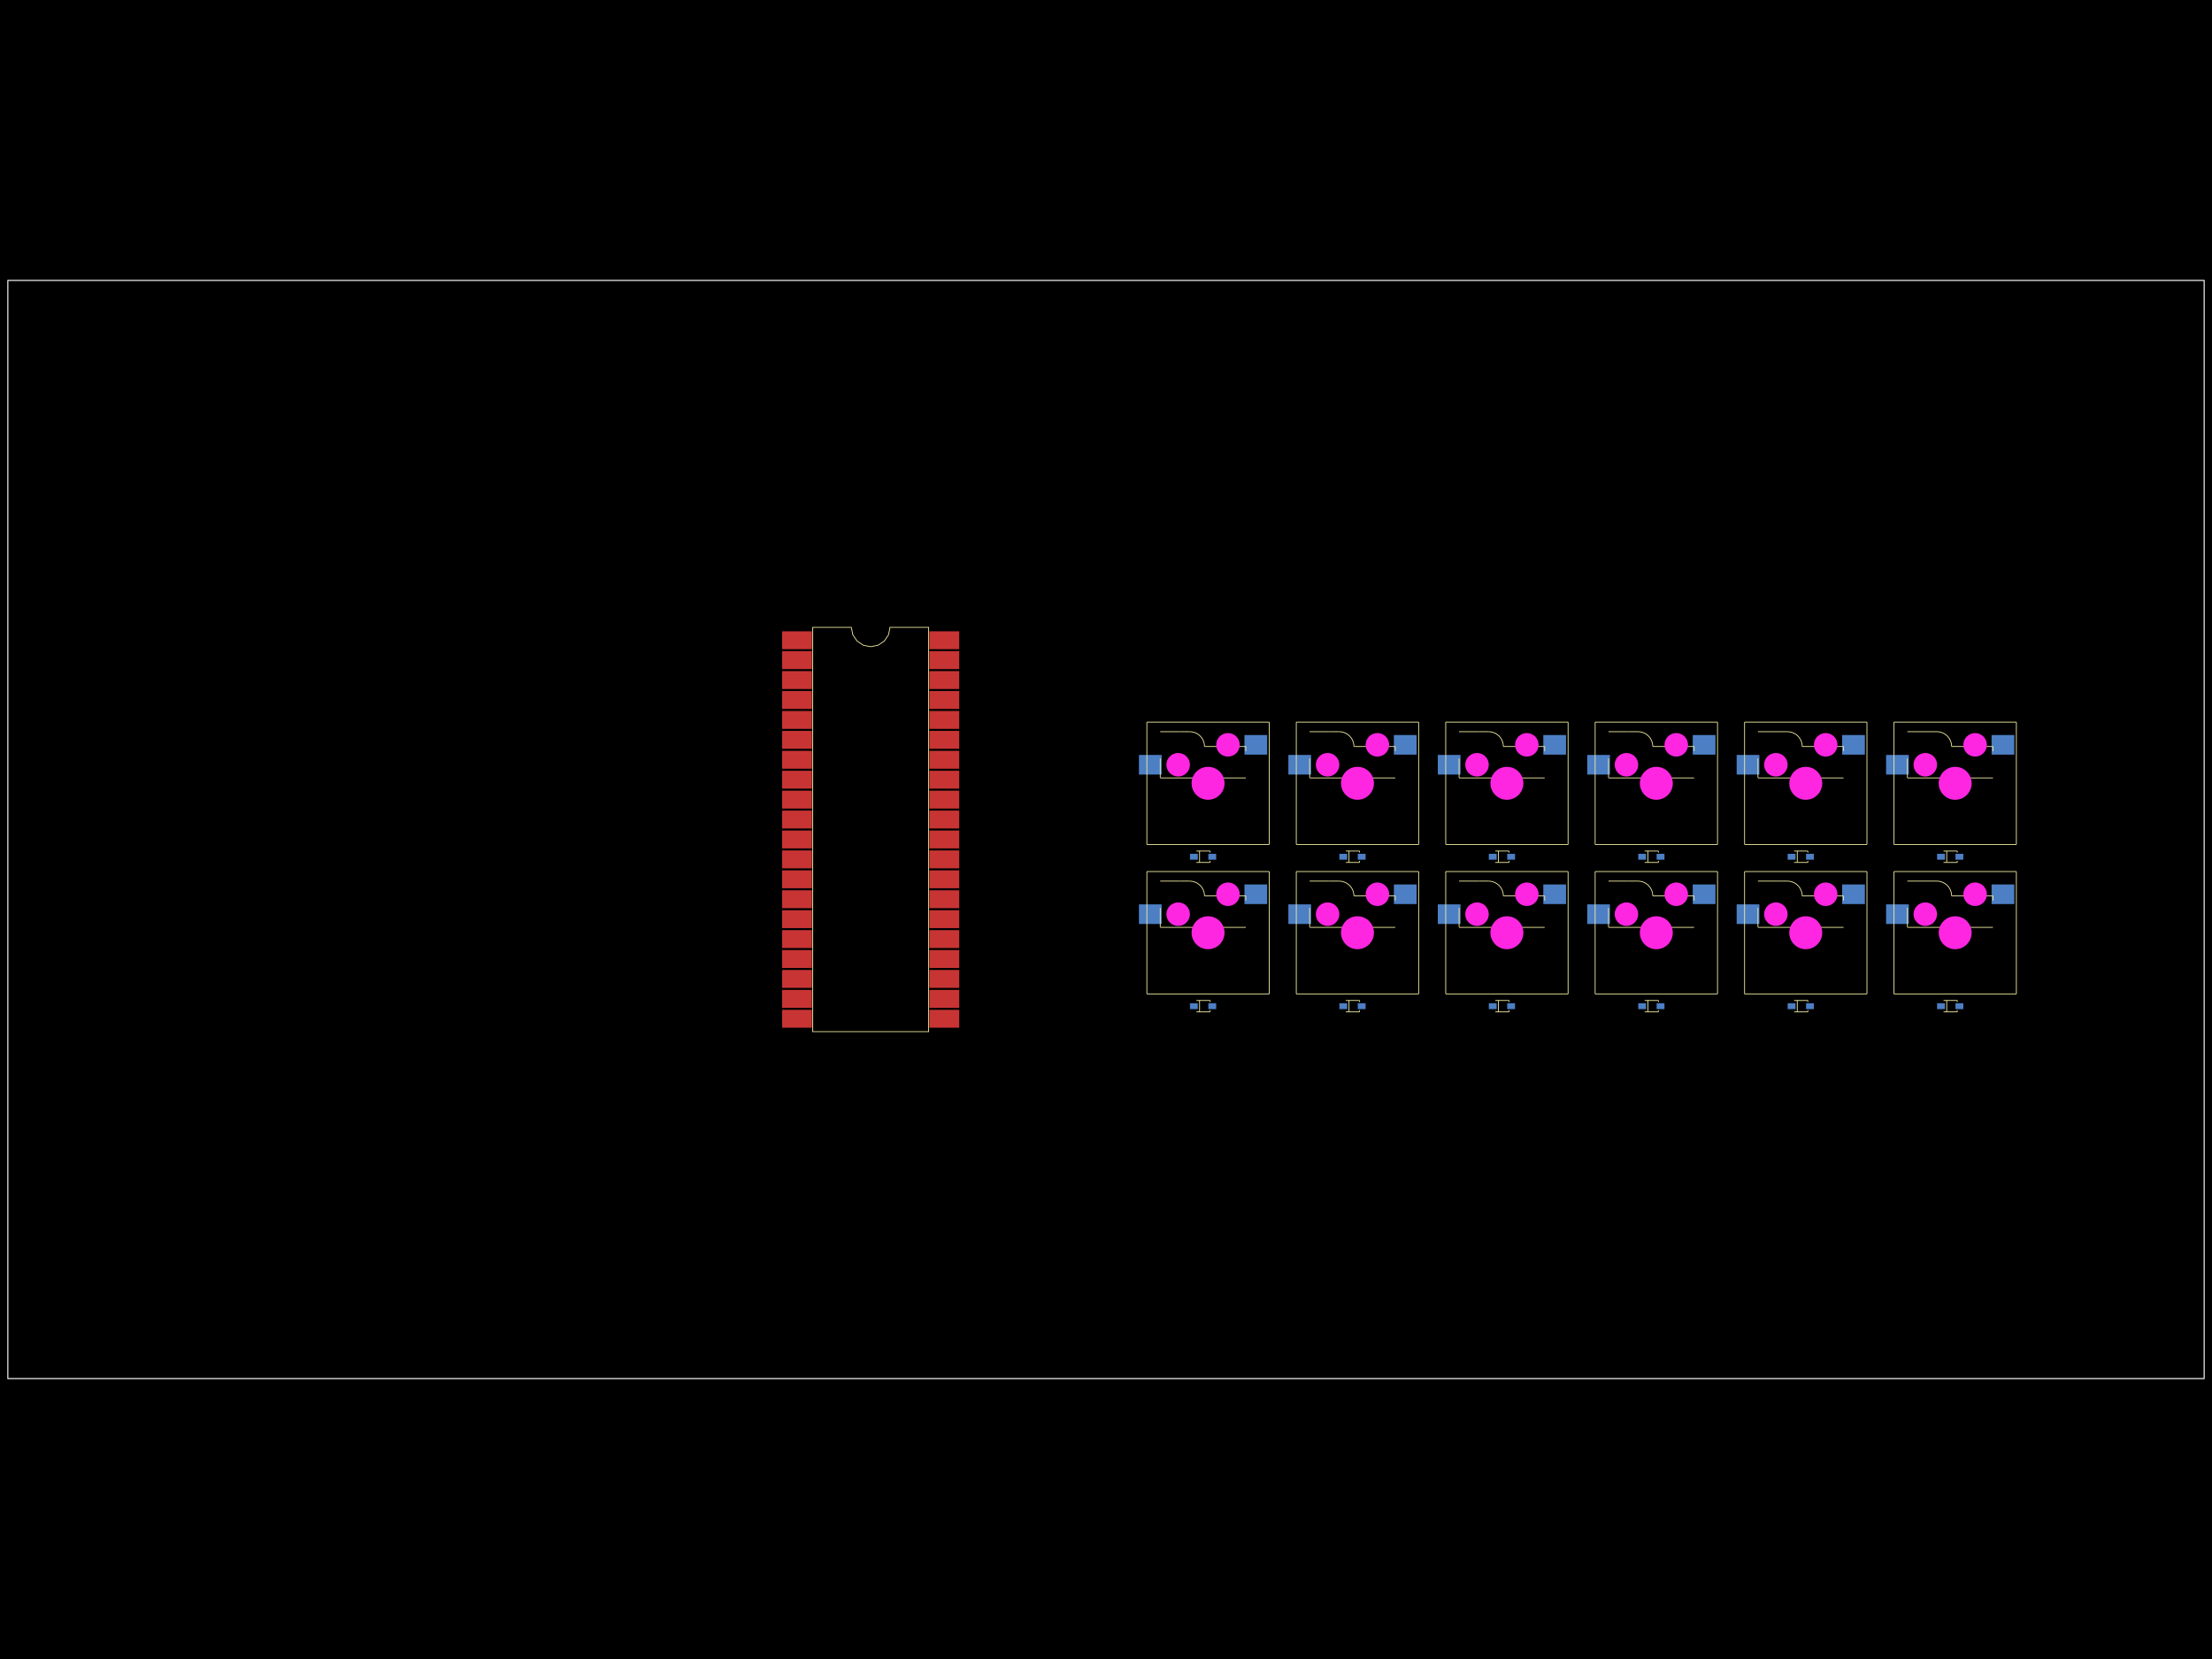<svg xmlns="http://www.w3.org/2000/svg" width="800" height="600"><style>
              .boundary { fill: #000; }
              .pcb-board { fill: none; }
              .pcb-trace { fill: none; }
              .pcb-hole-outer { fill: rgb(200, 52, 52); }
              .pcb-hole-inner { fill: rgb(255, 38, 226); }
              .pcb-pad { }
              .pcb-boundary { fill: none; stroke: #fff; stroke-width: 0.3; }
              .pcb-silkscreen { fill: none; }
              .pcb-silkscreen-top { stroke: #f2eda1; }
              .pcb-silkscreen-bottom { stroke: #f2eda1; }
              .pcb-silkscreen-text { fill: #f2eda1; }
            </style><rect class="boundary" x="0" y="0" width="800" height="600"/><rect class="pcb-boundary" x="2.837" y="101.418" width="794.326" height="397.163"/><path class="pcb-board" d="M 2.837 498.582 L 797.163 498.582 L 797.163 101.418 L 2.837 101.418 Z" stroke="rgba(255, 255, 255, 0.5)" stroke-width="0.284"/><g transform="translate(314.894, 300) rotate(0) scale(1, -1)"><rect class="pcb-component" x="-32.028" y="-71.688" width="64.057" height="143.376"/><rect class="pcb-component-outline" x="-32.028" y="-71.688" width="64.057" height="143.376"/></g><g transform="translate(435.106, 327.021) rotate(0) scale(1, -1)"><rect class="pcb-component" x="-23.191" y="-7.858" width="46.382" height="15.716"/><rect class="pcb-component-outline" x="-23.191" y="-7.858" width="46.382" height="15.716"/></g><g transform="translate(436.908, 337.333) rotate(0) scale(1, -1)"><rect class="pcb-component" x="-5.957" y="-5.957" width="11.915" height="11.915"/><rect class="pcb-component-outline" x="-5.957" y="-5.957" width="11.915" height="11.915"/></g><g transform="translate(400, 300) rotate(0) scale(1, -1)"><rect class="pcb-component" x="0" y="0" width="0" height="0"/><rect class="pcb-component-outline" x="0" y="0" width="0" height="0"/></g><g transform="translate(435.106, 363.901) rotate(0) scale(1, -1)"><rect class="pcb-component" x="-4.745" y="-1.064" width="9.49" height="2.128"/><rect class="pcb-component-outline" x="-4.745" y="-1.064" width="9.49" height="2.128"/></g><g transform="translate(400, 300) rotate(0) scale(1, -1)"><rect class="pcb-component" x="0" y="0" width="0" height="0"/><rect class="pcb-component-outline" x="0" y="0" width="0" height="0"/></g><g transform="translate(489.149, 327.021) rotate(0) scale(1, -1)"><rect class="pcb-component" x="-23.191" y="-7.858" width="46.382" height="15.716"/><rect class="pcb-component-outline" x="-23.191" y="-7.858" width="46.382" height="15.716"/></g><g transform="translate(490.95, 337.333) rotate(0) scale(1, -1)"><rect class="pcb-component" x="-5.957" y="-5.957" width="11.915" height="11.915"/><rect class="pcb-component-outline" x="-5.957" y="-5.957" width="11.915" height="11.915"/></g><g transform="translate(400, 300) rotate(0) scale(1, -1)"><rect class="pcb-component" x="0" y="0" width="0" height="0"/><rect class="pcb-component-outline" x="0" y="0" width="0" height="0"/></g><g transform="translate(489.149, 363.901) rotate(0) scale(1, -1)"><rect class="pcb-component" x="-4.745" y="-1.064" width="9.49" height="2.128"/><rect class="pcb-component-outline" x="-4.745" y="-1.064" width="9.49" height="2.128"/></g><g transform="translate(400, 300) rotate(0) scale(1, -1)"><rect class="pcb-component" x="0" y="0" width="0" height="0"/><rect class="pcb-component-outline" x="0" y="0" width="0" height="0"/></g><g transform="translate(543.191, 327.021) rotate(0) scale(1, -1)"><rect class="pcb-component" x="-23.191" y="-7.858" width="46.382" height="15.716"/><rect class="pcb-component-outline" x="-23.191" y="-7.858" width="46.382" height="15.716"/></g><g transform="translate(544.993, 337.333) rotate(0) scale(1, -1)"><rect class="pcb-component" x="-5.957" y="-5.957" width="11.915" height="11.915"/><rect class="pcb-component-outline" x="-5.957" y="-5.957" width="11.915" height="11.915"/></g><g transform="translate(400, 300) rotate(0) scale(1, -1)"><rect class="pcb-component" x="0" y="0" width="0" height="0"/><rect class="pcb-component-outline" x="0" y="0" width="0" height="0"/></g><g transform="translate(543.191, 363.901) rotate(0) scale(1, -1)"><rect class="pcb-component" x="-4.745" y="-1.064" width="9.49" height="2.128"/><rect class="pcb-component-outline" x="-4.745" y="-1.064" width="9.49" height="2.128"/></g><g transform="translate(400, 300) rotate(0) scale(1, -1)"><rect class="pcb-component" x="0" y="0" width="0" height="0"/><rect class="pcb-component-outline" x="0" y="0" width="0" height="0"/></g><g transform="translate(597.234, 327.021) rotate(0) scale(1, -1)"><rect class="pcb-component" x="-23.191" y="-7.858" width="46.382" height="15.716"/><rect class="pcb-component-outline" x="-23.191" y="-7.858" width="46.382" height="15.716"/></g><g transform="translate(599.035, 337.333) rotate(0) scale(1, -1)"><rect class="pcb-component" x="-5.957" y="-5.957" width="11.915" height="11.915"/><rect class="pcb-component-outline" x="-5.957" y="-5.957" width="11.915" height="11.915"/></g><g transform="translate(400, 300) rotate(0) scale(1, -1)"><rect class="pcb-component" x="0" y="0" width="0" height="0"/><rect class="pcb-component-outline" x="0" y="0" width="0" height="0"/></g><g transform="translate(597.234, 363.901) rotate(0) scale(1, -1)"><rect class="pcb-component" x="-4.745" y="-1.064" width="9.49" height="2.128"/><rect class="pcb-component-outline" x="-4.745" y="-1.064" width="9.49" height="2.128"/></g><g transform="translate(400, 300) rotate(0) scale(1, -1)"><rect class="pcb-component" x="0" y="0" width="0" height="0"/><rect class="pcb-component-outline" x="0" y="0" width="0" height="0"/></g><g transform="translate(651.277, 327.021) rotate(0) scale(1, -1)"><rect class="pcb-component" x="-23.191" y="-7.858" width="46.382" height="15.716"/><rect class="pcb-component-outline" x="-23.191" y="-7.858" width="46.382" height="15.716"/></g><g transform="translate(653.078, 337.333) rotate(0) scale(1, -1)"><rect class="pcb-component" x="-5.957" y="-5.957" width="11.915" height="11.915"/><rect class="pcb-component-outline" x="-5.957" y="-5.957" width="11.915" height="11.915"/></g><g transform="translate(400, 300) rotate(0) scale(1, -1)"><rect class="pcb-component" x="0" y="0" width="0" height="0"/><rect class="pcb-component-outline" x="0" y="0" width="0" height="0"/></g><g transform="translate(651.277, 363.901) rotate(0) scale(1, -1)"><rect class="pcb-component" x="-4.745" y="-1.064" width="9.49" height="2.128"/><rect class="pcb-component-outline" x="-4.745" y="-1.064" width="9.49" height="2.128"/></g><g transform="translate(400, 300) rotate(0) scale(1, -1)"><rect class="pcb-component" x="0" y="0" width="0" height="0"/><rect class="pcb-component-outline" x="0" y="0" width="0" height="0"/></g><g transform="translate(705.319, 327.021) rotate(0) scale(1, -1)"><rect class="pcb-component" x="-23.191" y="-7.858" width="46.382" height="15.716"/><rect class="pcb-component-outline" x="-23.191" y="-7.858" width="46.382" height="15.716"/></g><g transform="translate(707.121, 337.333) rotate(0) scale(1, -1)"><rect class="pcb-component" x="-5.957" y="-5.957" width="11.915" height="11.915"/><rect class="pcb-component-outline" x="-5.957" y="-5.957" width="11.915" height="11.915"/></g><g transform="translate(400, 300) rotate(0) scale(1, -1)"><rect class="pcb-component" x="0" y="0" width="0" height="0"/><rect class="pcb-component-outline" x="0" y="0" width="0" height="0"/></g><g transform="translate(705.319, 363.901) rotate(0) scale(1, -1)"><rect class="pcb-component" x="-4.745" y="-1.064" width="9.49" height="2.128"/><rect class="pcb-component-outline" x="-4.745" y="-1.064" width="9.49" height="2.128"/></g><g transform="translate(400, 300) rotate(0) scale(1, -1)"><rect class="pcb-component" x="0" y="0" width="0" height="0"/><rect class="pcb-component-outline" x="0" y="0" width="0" height="0"/></g><g transform="translate(435.106, 272.979) rotate(0) scale(1, -1)"><rect class="pcb-component" x="-23.191" y="-7.858" width="46.382" height="15.716"/><rect class="pcb-component-outline" x="-23.191" y="-7.858" width="46.382" height="15.716"/></g><g transform="translate(436.908, 283.291) rotate(0) scale(1, -1)"><rect class="pcb-component" x="-5.957" y="-5.957" width="11.915" height="11.915"/><rect class="pcb-component-outline" x="-5.957" y="-5.957" width="11.915" height="11.915"/></g><g transform="translate(400, 300) rotate(0) scale(1, -1)"><rect class="pcb-component" x="0" y="0" width="0" height="0"/><rect class="pcb-component-outline" x="0" y="0" width="0" height="0"/></g><g transform="translate(435.106, 309.858) rotate(0) scale(1, -1)"><rect class="pcb-component" x="-4.745" y="-1.064" width="9.49" height="2.128"/><rect class="pcb-component-outline" x="-4.745" y="-1.064" width="9.49" height="2.128"/></g><g transform="translate(400, 300) rotate(0) scale(1, -1)"><rect class="pcb-component" x="0" y="0" width="0" height="0"/><rect class="pcb-component-outline" x="0" y="0" width="0" height="0"/></g><g transform="translate(489.149, 272.979) rotate(0) scale(1, -1)"><rect class="pcb-component" x="-23.191" y="-7.858" width="46.382" height="15.716"/><rect class="pcb-component-outline" x="-23.191" y="-7.858" width="46.382" height="15.716"/></g><g transform="translate(490.95, 283.291) rotate(0) scale(1, -1)"><rect class="pcb-component" x="-5.957" y="-5.957" width="11.915" height="11.915"/><rect class="pcb-component-outline" x="-5.957" y="-5.957" width="11.915" height="11.915"/></g><g transform="translate(400, 300) rotate(0) scale(1, -1)"><rect class="pcb-component" x="0" y="0" width="0" height="0"/><rect class="pcb-component-outline" x="0" y="0" width="0" height="0"/></g><g transform="translate(489.149, 309.858) rotate(0) scale(1, -1)"><rect class="pcb-component" x="-4.745" y="-1.064" width="9.49" height="2.128"/><rect class="pcb-component-outline" x="-4.745" y="-1.064" width="9.49" height="2.128"/></g><g transform="translate(400, 300) rotate(0) scale(1, -1)"><rect class="pcb-component" x="0" y="0" width="0" height="0"/><rect class="pcb-component-outline" x="0" y="0" width="0" height="0"/></g><g transform="translate(543.191, 272.979) rotate(0) scale(1, -1)"><rect class="pcb-component" x="-23.191" y="-7.858" width="46.382" height="15.716"/><rect class="pcb-component-outline" x="-23.191" y="-7.858" width="46.382" height="15.716"/></g><g transform="translate(544.993, 283.291) rotate(0) scale(1, -1)"><rect class="pcb-component" x="-5.957" y="-5.957" width="11.915" height="11.915"/><rect class="pcb-component-outline" x="-5.957" y="-5.957" width="11.915" height="11.915"/></g><g transform="translate(400, 300) rotate(0) scale(1, -1)"><rect class="pcb-component" x="0" y="0" width="0" height="0"/><rect class="pcb-component-outline" x="0" y="0" width="0" height="0"/></g><g transform="translate(543.191, 309.858) rotate(0) scale(1, -1)"><rect class="pcb-component" x="-4.745" y="-1.064" width="9.49" height="2.128"/><rect class="pcb-component-outline" x="-4.745" y="-1.064" width="9.49" height="2.128"/></g><g transform="translate(400, 300) rotate(0) scale(1, -1)"><rect class="pcb-component" x="0" y="0" width="0" height="0"/><rect class="pcb-component-outline" x="0" y="0" width="0" height="0"/></g><g transform="translate(597.234, 272.979) rotate(0) scale(1, -1)"><rect class="pcb-component" x="-23.191" y="-7.858" width="46.382" height="15.716"/><rect class="pcb-component-outline" x="-23.191" y="-7.858" width="46.382" height="15.716"/></g><g transform="translate(599.035, 283.291) rotate(0) scale(1, -1)"><rect class="pcb-component" x="-5.957" y="-5.957" width="11.915" height="11.915"/><rect class="pcb-component-outline" x="-5.957" y="-5.957" width="11.915" height="11.915"/></g><g transform="translate(400, 300) rotate(0) scale(1, -1)"><rect class="pcb-component" x="0" y="0" width="0" height="0"/><rect class="pcb-component-outline" x="0" y="0" width="0" height="0"/></g><g transform="translate(597.234, 309.858) rotate(0) scale(1, -1)"><rect class="pcb-component" x="-4.745" y="-1.064" width="9.49" height="2.128"/><rect class="pcb-component-outline" x="-4.745" y="-1.064" width="9.49" height="2.128"/></g><g transform="translate(400, 300) rotate(0) scale(1, -1)"><rect class="pcb-component" x="0" y="0" width="0" height="0"/><rect class="pcb-component-outline" x="0" y="0" width="0" height="0"/></g><g transform="translate(651.277, 272.979) rotate(0) scale(1, -1)"><rect class="pcb-component" x="-23.191" y="-7.858" width="46.382" height="15.716"/><rect class="pcb-component-outline" x="-23.191" y="-7.858" width="46.382" height="15.716"/></g><g transform="translate(653.078, 283.291) rotate(0) scale(1, -1)"><rect class="pcb-component" x="-5.957" y="-5.957" width="11.915" height="11.915"/><rect class="pcb-component-outline" x="-5.957" y="-5.957" width="11.915" height="11.915"/></g><g transform="translate(400, 300) rotate(0) scale(1, -1)"><rect class="pcb-component" x="0" y="0" width="0" height="0"/><rect class="pcb-component-outline" x="0" y="0" width="0" height="0"/></g><g transform="translate(651.277, 309.858) rotate(0) scale(1, -1)"><rect class="pcb-component" x="-4.745" y="-1.064" width="9.49" height="2.128"/><rect class="pcb-component-outline" x="-4.745" y="-1.064" width="9.49" height="2.128"/></g><g transform="translate(400, 300) rotate(0) scale(1, -1)"><rect class="pcb-component" x="0" y="0" width="0" height="0"/><rect class="pcb-component-outline" x="0" y="0" width="0" height="0"/></g><g transform="translate(705.319, 272.979) rotate(0) scale(1, -1)"><rect class="pcb-component" x="-23.191" y="-7.858" width="46.382" height="15.716"/><rect class="pcb-component-outline" x="-23.191" y="-7.858" width="46.382" height="15.716"/></g><g transform="translate(707.121, 283.291) rotate(0) scale(1, -1)"><rect class="pcb-component" x="-5.957" y="-5.957" width="11.915" height="11.915"/><rect class="pcb-component-outline" x="-5.957" y="-5.957" width="11.915" height="11.915"/></g><g transform="translate(400, 300) rotate(0) scale(1, -1)"><rect class="pcb-component" x="0" y="0" width="0" height="0"/><rect class="pcb-component-outline" x="0" y="0" width="0" height="0"/></g><g transform="translate(705.319, 309.858) rotate(0) scale(1, -1)"><rect class="pcb-component" x="-4.745" y="-1.064" width="9.49" height="2.128"/><rect class="pcb-component-outline" x="-4.745" y="-1.064" width="9.49" height="2.128"/></g><g transform="translate(400, 300) rotate(0) scale(1, -1)"><rect class="pcb-component" x="0" y="0" width="0" height="0"/><rect class="pcb-component-outline" x="0" y="0" width="0" height="0"/></g><rect class="pcb-pad" fill="rgb(200, 52, 52)" x="282.865" y="228.312" width="10.78" height="6.468"/><rect class="pcb-pad" fill="rgb(200, 52, 52)" x="282.865" y="235.518" width="10.78" height="6.468"/><rect class="pcb-pad" fill="rgb(200, 52, 52)" x="282.865" y="242.723" width="10.78" height="6.468"/><rect class="pcb-pad" fill="rgb(200, 52, 52)" x="282.865" y="249.929" width="10.78" height="6.468"/><rect class="pcb-pad" fill="rgb(200, 52, 52)" x="282.865" y="257.135" width="10.78" height="6.468"/><rect class="pcb-pad" fill="rgb(200, 52, 52)" x="282.865" y="264.34" width="10.78" height="6.468"/><rect class="pcb-pad" fill="rgb(200, 52, 52)" x="282.865" y="271.546" width="10.78" height="6.468"/><rect class="pcb-pad" fill="rgb(200, 52, 52)" x="282.865" y="278.752" width="10.78" height="6.468"/><rect class="pcb-pad" fill="rgb(200, 52, 52)" x="282.865" y="285.957" width="10.78" height="6.468"/><rect class="pcb-pad" fill="rgb(200, 52, 52)" x="282.865" y="293.163" width="10.78" height="6.468"/><rect class="pcb-pad" fill="rgb(200, 52, 52)" x="282.865" y="300.369" width="10.78" height="6.468"/><rect class="pcb-pad" fill="rgb(200, 52, 52)" x="282.865" y="307.574" width="10.78" height="6.468"/><rect class="pcb-pad" fill="rgb(200, 52, 52)" x="282.865" y="314.78" width="10.78" height="6.468"/><rect class="pcb-pad" fill="rgb(200, 52, 52)" x="282.865" y="321.986" width="10.78" height="6.468"/><rect class="pcb-pad" fill="rgb(200, 52, 52)" x="282.865" y="329.191" width="10.78" height="6.468"/><rect class="pcb-pad" fill="rgb(200, 52, 52)" x="282.865" y="336.397" width="10.78" height="6.468"/><rect class="pcb-pad" fill="rgb(200, 52, 52)" x="282.865" y="343.603" width="10.78" height="6.468"/><rect class="pcb-pad" fill="rgb(200, 52, 52)" x="282.865" y="350.809" width="10.78" height="6.468"/><rect class="pcb-pad" fill="rgb(200, 52, 52)" x="282.865" y="358.014" width="10.78" height="6.468"/><rect class="pcb-pad" fill="rgb(200, 52, 52)" x="282.865" y="365.22" width="10.78" height="6.468"/><rect class="pcb-pad" fill="rgb(200, 52, 52)" x="336.142" y="365.22" width="10.78" height="6.468"/><rect class="pcb-pad" fill="rgb(200, 52, 52)" x="336.142" y="358.014" width="10.78" height="6.468"/><rect class="pcb-pad" fill="rgb(200, 52, 52)" x="336.142" y="350.809" width="10.78" height="6.468"/><rect class="pcb-pad" fill="rgb(200, 52, 52)" x="336.142" y="343.603" width="10.78" height="6.468"/><rect class="pcb-pad" fill="rgb(200, 52, 52)" x="336.142" y="336.397" width="10.78" height="6.468"/><rect class="pcb-pad" fill="rgb(200, 52, 52)" x="336.142" y="329.191" width="10.78" height="6.468"/><rect class="pcb-pad" fill="rgb(200, 52, 52)" x="336.142" y="321.986" width="10.78" height="6.468"/><rect class="pcb-pad" fill="rgb(200, 52, 52)" x="336.142" y="314.78" width="10.78" height="6.468"/><rect class="pcb-pad" fill="rgb(200, 52, 52)" x="336.142" y="307.574" width="10.78" height="6.468"/><rect class="pcb-pad" fill="rgb(200, 52, 52)" x="336.142" y="300.369" width="10.78" height="6.468"/><rect class="pcb-pad" fill="rgb(200, 52, 52)" x="336.142" y="293.163" width="10.78" height="6.468"/><rect class="pcb-pad" fill="rgb(200, 52, 52)" x="336.142" y="285.957" width="10.78" height="6.468"/><rect class="pcb-pad" fill="rgb(200, 52, 52)" x="336.142" y="278.752" width="10.78" height="6.468"/><rect class="pcb-pad" fill="rgb(200, 52, 52)" x="336.142" y="271.546" width="10.78" height="6.468"/><rect class="pcb-pad" fill="rgb(200, 52, 52)" x="336.142" y="264.34" width="10.78" height="6.468"/><rect class="pcb-pad" fill="rgb(200, 52, 52)" x="336.142" y="257.135" width="10.78" height="6.468"/><rect class="pcb-pad" fill="rgb(200, 52, 52)" x="336.142" y="249.929" width="10.78" height="6.468"/><rect class="pcb-pad" fill="rgb(200, 52, 52)" x="336.142" y="242.723" width="10.78" height="6.468"/><rect class="pcb-pad" fill="rgb(200, 52, 52)" x="336.142" y="235.518" width="10.78" height="6.468"/><rect class="pcb-pad" fill="rgb(200, 52, 52)" x="336.142" y="228.312" width="10.78" height="6.468"/><rect class="pcb-pad" fill="rgb(77, 127, 196)" x="411.915" y="327.078" width="8.227" height="7.092"/><rect class="pcb-pad" fill="rgb(77, 127, 196)" x="450.071" y="319.872" width="8.227" height="7.092"/><rect class="pcb-pad" fill="rgb(77, 127, 196)" x="437.014" y="362.837" width="2.837" height="2.128"/><rect class="pcb-pad" fill="rgb(77, 127, 196)" x="430.361" y="362.837" width="2.837" height="2.128"/><rect class="pcb-pad" fill="rgb(77, 127, 196)" x="465.958" y="327.078" width="8.227" height="7.092"/><rect class="pcb-pad" fill="rgb(77, 127, 196)" x="504.113" y="319.872" width="8.227" height="7.092"/><rect class="pcb-pad" fill="rgb(77, 127, 196)" x="491.057" y="362.837" width="2.837" height="2.128"/><rect class="pcb-pad" fill="rgb(77, 127, 196)" x="484.404" y="362.837" width="2.837" height="2.128"/><rect class="pcb-pad" fill="rgb(77, 127, 196)" x="520" y="327.078" width="8.227" height="7.092"/><rect class="pcb-pad" fill="rgb(77, 127, 196)" x="558.156" y="319.872" width="8.227" height="7.092"/><rect class="pcb-pad" fill="rgb(77, 127, 196)" x="545.1" y="362.837" width="2.837" height="2.128"/><rect class="pcb-pad" fill="rgb(77, 127, 196)" x="538.447" y="362.837" width="2.837" height="2.128"/><rect class="pcb-pad" fill="rgb(77, 127, 196)" x="574.043" y="327.078" width="8.227" height="7.092"/><rect class="pcb-pad" fill="rgb(77, 127, 196)" x="612.198" y="319.872" width="8.227" height="7.092"/><rect class="pcb-pad" fill="rgb(77, 127, 196)" x="599.142" y="362.837" width="2.837" height="2.128"/><rect class="pcb-pad" fill="rgb(77, 127, 196)" x="592.489" y="362.837" width="2.837" height="2.128"/><rect class="pcb-pad" fill="rgb(77, 127, 196)" x="628.085" y="327.078" width="8.227" height="7.092"/><rect class="pcb-pad" fill="rgb(77, 127, 196)" x="666.241" y="319.872" width="8.227" height="7.092"/><rect class="pcb-pad" fill="rgb(77, 127, 196)" x="653.185" y="362.837" width="2.837" height="2.128"/><rect class="pcb-pad" fill="rgb(77, 127, 196)" x="646.532" y="362.837" width="2.837" height="2.128"/><rect class="pcb-pad" fill="rgb(77, 127, 196)" x="682.128" y="327.078" width="8.227" height="7.092"/><rect class="pcb-pad" fill="rgb(77, 127, 196)" x="720.283" y="319.872" width="8.227" height="7.092"/><rect class="pcb-pad" fill="rgb(77, 127, 196)" x="707.227" y="362.837" width="2.837" height="2.128"/><rect class="pcb-pad" fill="rgb(77, 127, 196)" x="700.574" y="362.837" width="2.837" height="2.128"/><rect class="pcb-pad" fill="rgb(77, 127, 196)" x="411.915" y="273.035" width="8.227" height="7.092"/><rect class="pcb-pad" fill="rgb(77, 127, 196)" x="450.071" y="265.83" width="8.227" height="7.092"/><rect class="pcb-pad" fill="rgb(77, 127, 196)" x="437.014" y="308.794" width="2.837" height="2.128"/><rect class="pcb-pad" fill="rgb(77, 127, 196)" x="430.361" y="308.794" width="2.837" height="2.128"/><rect class="pcb-pad" fill="rgb(77, 127, 196)" x="465.958" y="273.035" width="8.227" height="7.092"/><rect class="pcb-pad" fill="rgb(77, 127, 196)" x="504.113" y="265.83" width="8.227" height="7.092"/><rect class="pcb-pad" fill="rgb(77, 127, 196)" x="491.057" y="308.794" width="2.837" height="2.128"/><rect class="pcb-pad" fill="rgb(77, 127, 196)" x="484.404" y="308.794" width="2.837" height="2.128"/><rect class="pcb-pad" fill="rgb(77, 127, 196)" x="520" y="273.035" width="8.227" height="7.092"/><rect class="pcb-pad" fill="rgb(77, 127, 196)" x="558.156" y="265.83" width="8.227" height="7.092"/><rect class="pcb-pad" fill="rgb(77, 127, 196)" x="545.1" y="308.794" width="2.837" height="2.128"/><rect class="pcb-pad" fill="rgb(77, 127, 196)" x="538.447" y="308.794" width="2.837" height="2.128"/><rect class="pcb-pad" fill="rgb(77, 127, 196)" x="574.043" y="273.035" width="8.227" height="7.092"/><rect class="pcb-pad" fill="rgb(77, 127, 196)" x="612.198" y="265.83" width="8.227" height="7.092"/><rect class="pcb-pad" fill="rgb(77, 127, 196)" x="599.142" y="308.794" width="2.837" height="2.128"/><rect class="pcb-pad" fill="rgb(77, 127, 196)" x="592.489" y="308.794" width="2.837" height="2.128"/><rect class="pcb-pad" fill="rgb(77, 127, 196)" x="628.085" y="273.035" width="8.227" height="7.092"/><rect class="pcb-pad" fill="rgb(77, 127, 196)" x="666.241" y="265.83" width="8.227" height="7.092"/><rect class="pcb-pad" fill="rgb(77, 127, 196)" x="653.185" y="308.794" width="2.837" height="2.128"/><rect class="pcb-pad" fill="rgb(77, 127, 196)" x="646.532" y="308.794" width="2.837" height="2.128"/><rect class="pcb-pad" fill="rgb(77, 127, 196)" x="682.128" y="273.035" width="8.227" height="7.092"/><rect class="pcb-pad" fill="rgb(77, 127, 196)" x="720.283" y="265.83" width="8.227" height="7.092"/><rect class="pcb-pad" fill="rgb(77, 127, 196)" x="707.227" y="308.794" width="2.837" height="2.128"/><rect class="pcb-pad" fill="rgb(77, 127, 196)" x="700.574" y="308.794" width="2.837" height="2.128"/><path class="pcb-silkscreen pcb-silkscreen-top" d="M 293.929 373.106 L 293.929 226.894 L 307.905 226.894 L 308.437 229.568 L 309.952 231.835 L 312.219 233.35 L 314.894 233.882 L 317.568 233.35 L 319.835 231.835 L 321.35 229.568 L 321.882 226.894 L 335.858 226.894 L 335.858 373.106 L 293.929 373.106 Z" stroke-width="0.284" data-pcb-component-id="pcb_component_0" data-pcb-silkscreen-path-id="pcb_silkscreen_path_0"/><path class="pcb-silkscreen pcb-silkscreen-top" d="M 419.614 328.329 L 419.614 335.308 L 419.614 335.308" stroke-width="0.284" data-pcb-component-id="null" data-pcb-silkscreen-path-id="pcb_silkscreen_path_1"/><path class="pcb-silkscreen pcb-silkscreen-top" d="M 450.567 335.39 L 419.614 335.39" stroke-width="0.284" data-pcb-component-id="null" data-pcb-silkscreen-path-id="pcb_silkscreen_path_2"/><path class="pcb-silkscreen pcb-silkscreen-top" d="M 435.625 324.028 L 450.567 324.028" stroke-width="0.284" data-pcb-component-id="null" data-pcb-silkscreen-path-id="pcb_silkscreen_path_3"/><path class="pcb-silkscreen pcb-silkscreen-top" d="M 450.567 324.028 L 450.567 325.713" stroke-width="0.284" data-pcb-component-id="null" data-pcb-silkscreen-path-id="pcb_silkscreen_path_4"/><path class="pcb-silkscreen pcb-silkscreen-top" d="M 426.754 318.667 L 419.614 318.667" stroke-width="0.284" data-pcb-component-id="null" data-pcb-silkscreen-path-id="pcb_silkscreen_path_5"/><path class="pcb-silkscreen pcb-silkscreen-top" d="M 430.264 318.667 L 426.754 318.667" stroke-width="0.284" data-pcb-component-id="null" data-pcb-silkscreen-path-id="pcb_silkscreen_path_6"/><path class="pcb-silkscreen pcb-silkscreen-top" d="M 430.264 318.667 L 430.964 318.713 L 431.652 318.849 L 432.316 319.075 L 432.945 319.385 L 433.528 319.775 L 434.055 320.237 L 434.518 320.764 L 434.907 321.348 L 435.217 321.977 L 435.443 322.641 L 435.58 323.329 L 435.625 324.028" stroke-width="0.284" data-pcb-component-id="null" data-pcb-silkscreen-path-id="pcb_silkscreen_path_7"/><path class="pcb-silkscreen pcb-silkscreen-top" d="M 414.78 315.206 L 459.035 315.206" stroke-width="0.284" data-pcb-component-id="null" data-pcb-silkscreen-path-id="pcb_silkscreen_path_8"/><path class="pcb-silkscreen pcb-silkscreen-top" d="M 414.78 359.461 L 459.035 359.461" stroke-width="0.284" data-pcb-component-id="null" data-pcb-silkscreen-path-id="pcb_silkscreen_path_9"/><path class="pcb-silkscreen pcb-silkscreen-top" d="M 414.78 315.206 L 414.78 359.461" stroke-width="0.284" data-pcb-component-id="null" data-pcb-silkscreen-path-id="pcb_silkscreen_path_10"/><path class="pcb-silkscreen pcb-silkscreen-top" d="M 459.035 315.206 L 459.035 359.461" stroke-width="0.284" data-pcb-component-id="null" data-pcb-silkscreen-path-id="pcb_silkscreen_path_11"/><path class="pcb-silkscreen pcb-silkscreen-top" d="M 437.663 365.961 L 437.663 365.376" stroke-width="0.284" data-pcb-component-id="null" data-pcb-silkscreen-path-id="pcb_silkscreen_path_12"/><path class="pcb-silkscreen pcb-silkscreen-top" d="M 437.663 361.841 L 437.663 362.397" stroke-width="0.284" data-pcb-component-id="null" data-pcb-silkscreen-path-id="pcb_silkscreen_path_13"/><path class="pcb-silkscreen pcb-silkscreen-top" d="M 432.692 361.841 L 437.663 361.841" stroke-width="0.284" data-pcb-component-id="null" data-pcb-silkscreen-path-id="pcb_silkscreen_path_14"/><path class="pcb-silkscreen pcb-silkscreen-top" d="M 432.692 365.961 L 437.663 365.961" stroke-width="0.284" data-pcb-component-id="null" data-pcb-silkscreen-path-id="pcb_silkscreen_path_15"/><path class="pcb-silkscreen pcb-silkscreen-top" d="M 433.839 361.841 L 433.839 365.961" stroke-width="0.284" data-pcb-component-id="null" data-pcb-silkscreen-path-id="pcb_silkscreen_path_16"/><path class="pcb-silkscreen pcb-silkscreen-top" d="M 473.657 328.329 L 473.657 335.308 L 473.657 335.308" stroke-width="0.284" data-pcb-component-id="null" data-pcb-silkscreen-path-id="pcb_silkscreen_path_17"/><path class="pcb-silkscreen pcb-silkscreen-top" d="M 504.61 335.39 L 473.657 335.39" stroke-width="0.284" data-pcb-component-id="null" data-pcb-silkscreen-path-id="pcb_silkscreen_path_18"/><path class="pcb-silkscreen pcb-silkscreen-top" d="M 489.668 324.028 L 504.61 324.028" stroke-width="0.284" data-pcb-component-id="null" data-pcb-silkscreen-path-id="pcb_silkscreen_path_19"/><path class="pcb-silkscreen pcb-silkscreen-top" d="M 504.61 324.028 L 504.61 325.713" stroke-width="0.284" data-pcb-component-id="null" data-pcb-silkscreen-path-id="pcb_silkscreen_path_20"/><path class="pcb-silkscreen pcb-silkscreen-top" d="M 480.797 318.667 L 473.657 318.667" stroke-width="0.284" data-pcb-component-id="null" data-pcb-silkscreen-path-id="pcb_silkscreen_path_21"/><path class="pcb-silkscreen pcb-silkscreen-top" d="M 484.306 318.667 L 480.797 318.667" stroke-width="0.284" data-pcb-component-id="null" data-pcb-silkscreen-path-id="pcb_silkscreen_path_22"/><path class="pcb-silkscreen pcb-silkscreen-top" d="M 484.306 318.667 L 485.006 318.713 L 485.694 318.849 L 486.358 319.075 L 486.987 319.385 L 487.57 319.775 L 488.098 320.237 L 488.56 320.764 L 488.95 321.348 L 489.26 321.977 L 489.485 322.641 L 489.622 323.329 L 489.668 324.028" stroke-width="0.284" data-pcb-component-id="null" data-pcb-silkscreen-path-id="pcb_silkscreen_path_23"/><path class="pcb-silkscreen pcb-silkscreen-top" d="M 468.823 315.206 L 513.078 315.206" stroke-width="0.284" data-pcb-component-id="null" data-pcb-silkscreen-path-id="pcb_silkscreen_path_24"/><path class="pcb-silkscreen pcb-silkscreen-top" d="M 468.823 359.461 L 513.078 359.461" stroke-width="0.284" data-pcb-component-id="null" data-pcb-silkscreen-path-id="pcb_silkscreen_path_25"/><path class="pcb-silkscreen pcb-silkscreen-top" d="M 468.823 315.206 L 468.823 359.461" stroke-width="0.284" data-pcb-component-id="null" data-pcb-silkscreen-path-id="pcb_silkscreen_path_26"/><path class="pcb-silkscreen pcb-silkscreen-top" d="M 513.078 315.206 L 513.078 359.461" stroke-width="0.284" data-pcb-component-id="null" data-pcb-silkscreen-path-id="pcb_silkscreen_path_27"/><path class="pcb-silkscreen pcb-silkscreen-top" d="M 491.706 365.961 L 491.706 365.376" stroke-width="0.284" data-pcb-component-id="null" data-pcb-silkscreen-path-id="pcb_silkscreen_path_28"/><path class="pcb-silkscreen pcb-silkscreen-top" d="M 491.706 361.841 L 491.706 362.397" stroke-width="0.284" data-pcb-component-id="null" data-pcb-silkscreen-path-id="pcb_silkscreen_path_29"/><path class="pcb-silkscreen pcb-silkscreen-top" d="M 486.734 361.841 L 491.706 361.841" stroke-width="0.284" data-pcb-component-id="null" data-pcb-silkscreen-path-id="pcb_silkscreen_path_30"/><path class="pcb-silkscreen pcb-silkscreen-top" d="M 486.734 365.961 L 491.706 365.961" stroke-width="0.284" data-pcb-component-id="null" data-pcb-silkscreen-path-id="pcb_silkscreen_path_31"/><path class="pcb-silkscreen pcb-silkscreen-top" d="M 487.882 361.841 L 487.882 365.961" stroke-width="0.284" data-pcb-component-id="null" data-pcb-silkscreen-path-id="pcb_silkscreen_path_32"/><path class="pcb-silkscreen pcb-silkscreen-top" d="M 527.699 328.329 L 527.699 335.308 L 527.699 335.308" stroke-width="0.284" data-pcb-component-id="null" data-pcb-silkscreen-path-id="pcb_silkscreen_path_33"/><path class="pcb-silkscreen pcb-silkscreen-top" d="M 558.652 335.39 L 527.699 335.39" stroke-width="0.284" data-pcb-component-id="null" data-pcb-silkscreen-path-id="pcb_silkscreen_path_34"/><path class="pcb-silkscreen pcb-silkscreen-top" d="M 543.711 324.028 L 558.653 324.028" stroke-width="0.284" data-pcb-component-id="null" data-pcb-silkscreen-path-id="pcb_silkscreen_path_35"/><path class="pcb-silkscreen pcb-silkscreen-top" d="M 558.653 324.028 L 558.653 325.713" stroke-width="0.284" data-pcb-component-id="null" data-pcb-silkscreen-path-id="pcb_silkscreen_path_36"/><path class="pcb-silkscreen pcb-silkscreen-top" d="M 534.839 318.667 L 527.699 318.667" stroke-width="0.284" data-pcb-component-id="null" data-pcb-silkscreen-path-id="pcb_silkscreen_path_37"/><path class="pcb-silkscreen pcb-silkscreen-top" d="M 538.349 318.667 L 534.839 318.667" stroke-width="0.284" data-pcb-component-id="null" data-pcb-silkscreen-path-id="pcb_silkscreen_path_38"/><path class="pcb-silkscreen pcb-silkscreen-top" d="M 538.349 318.667 L 539.049 318.713 L 539.737 318.849 L 540.401 319.075 L 541.03 319.385 L 541.613 319.775 L 542.14 320.237 L 542.603 320.764 L 542.992 321.348 L 543.302 321.977 L 543.528 322.641 L 543.665 323.329 L 543.711 324.028" stroke-width="0.284" data-pcb-component-id="null" data-pcb-silkscreen-path-id="pcb_silkscreen_path_39"/><path class="pcb-silkscreen pcb-silkscreen-top" d="M 522.865 315.206 L 567.121 315.206" stroke-width="0.284" data-pcb-component-id="null" data-pcb-silkscreen-path-id="pcb_silkscreen_path_40"/><path class="pcb-silkscreen pcb-silkscreen-top" d="M 522.865 359.461 L 567.121 359.461" stroke-width="0.284" data-pcb-component-id="null" data-pcb-silkscreen-path-id="pcb_silkscreen_path_41"/><path class="pcb-silkscreen pcb-silkscreen-top" d="M 522.865 315.206 L 522.865 359.461" stroke-width="0.284" data-pcb-component-id="null" data-pcb-silkscreen-path-id="pcb_silkscreen_path_42"/><path class="pcb-silkscreen pcb-silkscreen-top" d="M 567.121 315.206 L 567.121 359.461" stroke-width="0.284" data-pcb-component-id="null" data-pcb-silkscreen-path-id="pcb_silkscreen_path_43"/><path class="pcb-silkscreen pcb-silkscreen-top" d="M 545.748 365.961 L 545.748 365.376" stroke-width="0.284" data-pcb-component-id="null" data-pcb-silkscreen-path-id="pcb_silkscreen_path_44"/><path class="pcb-silkscreen pcb-silkscreen-top" d="M 545.748 361.841 L 545.748 362.397" stroke-width="0.284" data-pcb-component-id="null" data-pcb-silkscreen-path-id="pcb_silkscreen_path_45"/><path class="pcb-silkscreen pcb-silkscreen-top" d="M 540.777 361.841 L 545.748 361.841" stroke-width="0.284" data-pcb-component-id="null" data-pcb-silkscreen-path-id="pcb_silkscreen_path_46"/><path class="pcb-silkscreen pcb-silkscreen-top" d="M 540.777 365.961 L 545.748 365.961" stroke-width="0.284" data-pcb-component-id="null" data-pcb-silkscreen-path-id="pcb_silkscreen_path_47"/><path class="pcb-silkscreen pcb-silkscreen-top" d="M 541.924 361.841 L 541.924 365.961" stroke-width="0.284" data-pcb-component-id="null" data-pcb-silkscreen-path-id="pcb_silkscreen_path_48"/><path class="pcb-silkscreen pcb-silkscreen-top" d="M 581.742 328.329 L 581.742 335.308 L 581.742 335.308" stroke-width="0.284" data-pcb-component-id="null" data-pcb-silkscreen-path-id="pcb_silkscreen_path_49"/><path class="pcb-silkscreen pcb-silkscreen-top" d="M 612.695 335.39 L 581.742 335.39" stroke-width="0.284" data-pcb-component-id="null" data-pcb-silkscreen-path-id="pcb_silkscreen_path_50"/><path class="pcb-silkscreen pcb-silkscreen-top" d="M 597.753 324.028 L 612.695 324.028" stroke-width="0.284" data-pcb-component-id="null" data-pcb-silkscreen-path-id="pcb_silkscreen_path_51"/><path class="pcb-silkscreen pcb-silkscreen-top" d="M 612.695 324.028 L 612.695 325.713" stroke-width="0.284" data-pcb-component-id="null" data-pcb-silkscreen-path-id="pcb_silkscreen_path_52"/><path class="pcb-silkscreen pcb-silkscreen-top" d="M 588.882 318.667 L 581.742 318.667" stroke-width="0.284" data-pcb-component-id="null" data-pcb-silkscreen-path-id="pcb_silkscreen_path_53"/><path class="pcb-silkscreen pcb-silkscreen-top" d="M 592.391 318.667 L 588.882 318.667" stroke-width="0.284" data-pcb-component-id="null" data-pcb-silkscreen-path-id="pcb_silkscreen_path_54"/><path class="pcb-silkscreen pcb-silkscreen-top" d="M 592.391 318.667 L 593.091 318.713 L 593.779 318.849 L 594.443 319.075 L 595.072 319.385 L 595.655 319.775 L 596.183 320.237 L 596.645 320.764 L 597.035 321.348 L 597.345 321.977 L 597.57 322.641 L 597.707 323.329 L 597.753 324.028" stroke-width="0.284" data-pcb-component-id="null" data-pcb-silkscreen-path-id="pcb_silkscreen_path_55"/><path class="pcb-silkscreen pcb-silkscreen-top" d="M 576.908 315.206 L 621.163 315.206" stroke-width="0.284" data-pcb-component-id="null" data-pcb-silkscreen-path-id="pcb_silkscreen_path_56"/><path class="pcb-silkscreen pcb-silkscreen-top" d="M 576.908 359.461 L 621.163 359.461" stroke-width="0.284" data-pcb-component-id="null" data-pcb-silkscreen-path-id="pcb_silkscreen_path_57"/><path class="pcb-silkscreen pcb-silkscreen-top" d="M 576.908 315.206 L 576.908 359.461" stroke-width="0.284" data-pcb-component-id="null" data-pcb-silkscreen-path-id="pcb_silkscreen_path_58"/><path class="pcb-silkscreen pcb-silkscreen-top" d="M 621.163 315.206 L 621.163 359.461" stroke-width="0.284" data-pcb-component-id="null" data-pcb-silkscreen-path-id="pcb_silkscreen_path_59"/><path class="pcb-silkscreen pcb-silkscreen-top" d="M 599.791 365.961 L 599.791 365.376" stroke-width="0.284" data-pcb-component-id="null" data-pcb-silkscreen-path-id="pcb_silkscreen_path_60"/><path class="pcb-silkscreen pcb-silkscreen-top" d="M 599.791 361.841 L 599.791 362.397" stroke-width="0.284" data-pcb-component-id="null" data-pcb-silkscreen-path-id="pcb_silkscreen_path_61"/><path class="pcb-silkscreen pcb-silkscreen-top" d="M 594.819 361.841 L 599.791 361.841" stroke-width="0.284" data-pcb-component-id="null" data-pcb-silkscreen-path-id="pcb_silkscreen_path_62"/><path class="pcb-silkscreen pcb-silkscreen-top" d="M 594.819 365.961 L 599.791 365.961" stroke-width="0.284" data-pcb-component-id="null" data-pcb-silkscreen-path-id="pcb_silkscreen_path_63"/><path class="pcb-silkscreen pcb-silkscreen-top" d="M 595.967 361.841 L 595.967 365.961" stroke-width="0.284" data-pcb-component-id="null" data-pcb-silkscreen-path-id="pcb_silkscreen_path_64"/><path class="pcb-silkscreen pcb-silkscreen-top" d="M 635.784 328.329 L 635.784 335.308 L 635.784 335.308" stroke-width="0.284" data-pcb-component-id="null" data-pcb-silkscreen-path-id="pcb_silkscreen_path_65"/><path class="pcb-silkscreen pcb-silkscreen-top" d="M 666.738 335.39 L 635.784 335.39" stroke-width="0.284" data-pcb-component-id="null" data-pcb-silkscreen-path-id="pcb_silkscreen_path_66"/><path class="pcb-silkscreen pcb-silkscreen-top" d="M 651.796 324.028 L 666.738 324.028" stroke-width="0.284" data-pcb-component-id="null" data-pcb-silkscreen-path-id="pcb_silkscreen_path_67"/><path class="pcb-silkscreen pcb-silkscreen-top" d="M 666.738 324.028 L 666.738 325.713" stroke-width="0.284" data-pcb-component-id="null" data-pcb-silkscreen-path-id="pcb_silkscreen_path_68"/><path class="pcb-silkscreen pcb-silkscreen-top" d="M 642.924 318.667 L 635.784 318.667" stroke-width="0.284" data-pcb-component-id="null" data-pcb-silkscreen-path-id="pcb_silkscreen_path_69"/><path class="pcb-silkscreen pcb-silkscreen-top" d="M 646.434 318.667 L 642.924 318.667" stroke-width="0.284" data-pcb-component-id="null" data-pcb-silkscreen-path-id="pcb_silkscreen_path_70"/><path class="pcb-silkscreen pcb-silkscreen-top" d="M 646.434 318.667 L 647.134 318.713 L 647.822 318.849 L 648.486 319.075 L 649.115 319.385 L 649.698 319.775 L 650.225 320.237 L 650.688 320.764 L 651.077 321.348 L 651.388 321.977 L 651.613 322.641 L 651.75 323.329 L 651.796 324.028" stroke-width="0.284" data-pcb-component-id="null" data-pcb-silkscreen-path-id="pcb_silkscreen_path_71"/><path class="pcb-silkscreen pcb-silkscreen-top" d="M 630.95 315.206 L 675.206 315.206" stroke-width="0.284" data-pcb-component-id="null" data-pcb-silkscreen-path-id="pcb_silkscreen_path_72"/><path class="pcb-silkscreen pcb-silkscreen-top" d="M 630.95 359.461 L 675.206 359.461" stroke-width="0.284" data-pcb-component-id="null" data-pcb-silkscreen-path-id="pcb_silkscreen_path_73"/><path class="pcb-silkscreen pcb-silkscreen-top" d="M 630.95 315.206 L 630.95 359.461" stroke-width="0.284" data-pcb-component-id="null" data-pcb-silkscreen-path-id="pcb_silkscreen_path_74"/><path class="pcb-silkscreen pcb-silkscreen-top" d="M 675.206 315.206 L 675.206 359.461" stroke-width="0.284" data-pcb-component-id="null" data-pcb-silkscreen-path-id="pcb_silkscreen_path_75"/><path class="pcb-silkscreen pcb-silkscreen-top" d="M 653.833 365.961 L 653.833 365.376" stroke-width="0.284" data-pcb-component-id="null" data-pcb-silkscreen-path-id="pcb_silkscreen_path_76"/><path class="pcb-silkscreen pcb-silkscreen-top" d="M 653.833 361.841 L 653.833 362.397" stroke-width="0.284" data-pcb-component-id="null" data-pcb-silkscreen-path-id="pcb_silkscreen_path_77"/><path class="pcb-silkscreen pcb-silkscreen-top" d="M 648.862 361.841 L 653.833 361.841" stroke-width="0.284" data-pcb-component-id="null" data-pcb-silkscreen-path-id="pcb_silkscreen_path_78"/><path class="pcb-silkscreen pcb-silkscreen-top" d="M 648.862 365.961 L 653.833 365.961" stroke-width="0.284" data-pcb-component-id="null" data-pcb-silkscreen-path-id="pcb_silkscreen_path_79"/><path class="pcb-silkscreen pcb-silkscreen-top" d="M 650.009 361.841 L 650.009 365.961" stroke-width="0.284" data-pcb-component-id="null" data-pcb-silkscreen-path-id="pcb_silkscreen_path_80"/><path class="pcb-silkscreen pcb-silkscreen-top" d="M 689.827 328.329 L 689.827 335.308 L 689.827 335.308" stroke-width="0.284" data-pcb-component-id="null" data-pcb-silkscreen-path-id="pcb_silkscreen_path_81"/><path class="pcb-silkscreen pcb-silkscreen-top" d="M 720.78 335.39 L 689.827 335.39" stroke-width="0.284" data-pcb-component-id="null" data-pcb-silkscreen-path-id="pcb_silkscreen_path_82"/><path class="pcb-silkscreen pcb-silkscreen-top" d="M 705.838 324.028 L 720.78 324.028" stroke-width="0.284" data-pcb-component-id="null" data-pcb-silkscreen-path-id="pcb_silkscreen_path_83"/><path class="pcb-silkscreen pcb-silkscreen-top" d="M 720.78 324.028 L 720.78 325.713" stroke-width="0.284" data-pcb-component-id="null" data-pcb-silkscreen-path-id="pcb_silkscreen_path_84"/><path class="pcb-silkscreen pcb-silkscreen-top" d="M 696.967 318.667 L 689.827 318.667" stroke-width="0.284" data-pcb-component-id="null" data-pcb-silkscreen-path-id="pcb_silkscreen_path_85"/><path class="pcb-silkscreen pcb-silkscreen-top" d="M 700.477 318.667 L 696.967 318.667" stroke-width="0.284" data-pcb-component-id="null" data-pcb-silkscreen-path-id="pcb_silkscreen_path_86"/><path class="pcb-silkscreen pcb-silkscreen-top" d="M 700.477 318.667 L 701.176 318.713 L 701.864 318.849 L 702.528 319.075 L 703.157 319.385 L 703.741 319.775 L 704.268 320.237 L 704.73 320.764 L 705.12 321.348 L 705.43 321.977 L 705.656 322.641 L 705.792 323.329 L 705.838 324.028" stroke-width="0.284" data-pcb-component-id="null" data-pcb-silkscreen-path-id="pcb_silkscreen_path_87"/><path class="pcb-silkscreen pcb-silkscreen-top" d="M 684.993 315.206 L 729.248 315.206" stroke-width="0.284" data-pcb-component-id="null" data-pcb-silkscreen-path-id="pcb_silkscreen_path_88"/><path class="pcb-silkscreen pcb-silkscreen-top" d="M 684.993 359.461 L 729.248 359.461" stroke-width="0.284" data-pcb-component-id="null" data-pcb-silkscreen-path-id="pcb_silkscreen_path_89"/><path class="pcb-silkscreen pcb-silkscreen-top" d="M 684.993 315.206 L 684.993 359.461" stroke-width="0.284" data-pcb-component-id="null" data-pcb-silkscreen-path-id="pcb_silkscreen_path_90"/><path class="pcb-silkscreen pcb-silkscreen-top" d="M 729.248 315.206 L 729.248 359.461" stroke-width="0.284" data-pcb-component-id="null" data-pcb-silkscreen-path-id="pcb_silkscreen_path_91"/><path class="pcb-silkscreen pcb-silkscreen-top" d="M 707.876 365.961 L 707.876 365.376" stroke-width="0.284" data-pcb-component-id="null" data-pcb-silkscreen-path-id="pcb_silkscreen_path_92"/><path class="pcb-silkscreen pcb-silkscreen-top" d="M 707.876 361.841 L 707.876 362.397" stroke-width="0.284" data-pcb-component-id="null" data-pcb-silkscreen-path-id="pcb_silkscreen_path_93"/><path class="pcb-silkscreen pcb-silkscreen-top" d="M 702.904 361.841 L 707.876 361.841" stroke-width="0.284" data-pcb-component-id="null" data-pcb-silkscreen-path-id="pcb_silkscreen_path_94"/><path class="pcb-silkscreen pcb-silkscreen-top" d="M 702.904 365.961 L 707.876 365.961" stroke-width="0.284" data-pcb-component-id="null" data-pcb-silkscreen-path-id="pcb_silkscreen_path_95"/><path class="pcb-silkscreen pcb-silkscreen-top" d="M 704.052 361.841 L 704.052 365.961" stroke-width="0.284" data-pcb-component-id="null" data-pcb-silkscreen-path-id="pcb_silkscreen_path_96"/><path class="pcb-silkscreen pcb-silkscreen-top" d="M 419.614 274.287 L 419.614 281.265 L 419.614 281.265" stroke-width="0.284" data-pcb-component-id="null" data-pcb-silkscreen-path-id="pcb_silkscreen_path_97"/><path class="pcb-silkscreen pcb-silkscreen-top" d="M 450.567 281.348 L 419.614 281.348" stroke-width="0.284" data-pcb-component-id="null" data-pcb-silkscreen-path-id="pcb_silkscreen_path_98"/><path class="pcb-silkscreen pcb-silkscreen-top" d="M 435.625 269.986 L 450.567 269.986" stroke-width="0.284" data-pcb-component-id="null" data-pcb-silkscreen-path-id="pcb_silkscreen_path_99"/><path class="pcb-silkscreen pcb-silkscreen-top" d="M 450.567 269.986 L 450.567 271.671" stroke-width="0.284" data-pcb-component-id="null" data-pcb-silkscreen-path-id="pcb_silkscreen_path_100"/><path class="pcb-silkscreen pcb-silkscreen-top" d="M 426.754 264.624 L 419.614 264.624" stroke-width="0.284" data-pcb-component-id="null" data-pcb-silkscreen-path-id="pcb_silkscreen_path_101"/><path class="pcb-silkscreen pcb-silkscreen-top" d="M 430.264 264.624 L 426.754 264.624" stroke-width="0.284" data-pcb-component-id="null" data-pcb-silkscreen-path-id="pcb_silkscreen_path_102"/><path class="pcb-silkscreen pcb-silkscreen-top" d="M 430.264 264.624 L 430.964 264.67 L 431.652 264.807 L 432.316 265.032 L 432.945 265.342 L 433.528 265.732 L 434.055 266.195 L 434.518 266.722 L 434.907 267.305 L 435.217 267.934 L 435.443 268.598 L 435.58 269.286 L 435.625 269.986" stroke-width="0.284" data-pcb-component-id="null" data-pcb-silkscreen-path-id="pcb_silkscreen_path_103"/><path class="pcb-silkscreen pcb-silkscreen-top" d="M 414.78 261.163 L 459.035 261.163" stroke-width="0.284" data-pcb-component-id="null" data-pcb-silkscreen-path-id="pcb_silkscreen_path_104"/><path class="pcb-silkscreen pcb-silkscreen-top" d="M 414.78 305.418 L 459.035 305.418" stroke-width="0.284" data-pcb-component-id="null" data-pcb-silkscreen-path-id="pcb_silkscreen_path_105"/><path class="pcb-silkscreen pcb-silkscreen-top" d="M 414.78 261.163 L 414.78 305.418" stroke-width="0.284" data-pcb-component-id="null" data-pcb-silkscreen-path-id="pcb_silkscreen_path_106"/><path class="pcb-silkscreen pcb-silkscreen-top" d="M 459.035 261.163 L 459.035 305.418" stroke-width="0.284" data-pcb-component-id="null" data-pcb-silkscreen-path-id="pcb_silkscreen_path_107"/><path class="pcb-silkscreen pcb-silkscreen-top" d="M 437.663 311.918 L 437.663 311.333" stroke-width="0.284" data-pcb-component-id="null" data-pcb-silkscreen-path-id="pcb_silkscreen_path_108"/><path class="pcb-silkscreen pcb-silkscreen-top" d="M 437.663 307.798 L 437.663 308.355" stroke-width="0.284" data-pcb-component-id="null" data-pcb-silkscreen-path-id="pcb_silkscreen_path_109"/><path class="pcb-silkscreen pcb-silkscreen-top" d="M 432.692 307.798 L 437.663 307.798" stroke-width="0.284" data-pcb-component-id="null" data-pcb-silkscreen-path-id="pcb_silkscreen_path_110"/><path class="pcb-silkscreen pcb-silkscreen-top" d="M 432.692 311.918 L 437.663 311.918" stroke-width="0.284" data-pcb-component-id="null" data-pcb-silkscreen-path-id="pcb_silkscreen_path_111"/><path class="pcb-silkscreen pcb-silkscreen-top" d="M 433.839 307.798 L 433.839 311.918" stroke-width="0.284" data-pcb-component-id="null" data-pcb-silkscreen-path-id="pcb_silkscreen_path_112"/><path class="pcb-silkscreen pcb-silkscreen-top" d="M 473.657 274.287 L 473.657 281.265 L 473.657 281.265" stroke-width="0.284" data-pcb-component-id="null" data-pcb-silkscreen-path-id="pcb_silkscreen_path_113"/><path class="pcb-silkscreen pcb-silkscreen-top" d="M 504.61 281.348 L 473.657 281.348" stroke-width="0.284" data-pcb-component-id="null" data-pcb-silkscreen-path-id="pcb_silkscreen_path_114"/><path class="pcb-silkscreen pcb-silkscreen-top" d="M 489.668 269.986 L 504.61 269.986" stroke-width="0.284" data-pcb-component-id="null" data-pcb-silkscreen-path-id="pcb_silkscreen_path_115"/><path class="pcb-silkscreen pcb-silkscreen-top" d="M 504.61 269.986 L 504.61 271.671" stroke-width="0.284" data-pcb-component-id="null" data-pcb-silkscreen-path-id="pcb_silkscreen_path_116"/><path class="pcb-silkscreen pcb-silkscreen-top" d="M 480.797 264.624 L 473.657 264.624" stroke-width="0.284" data-pcb-component-id="null" data-pcb-silkscreen-path-id="pcb_silkscreen_path_117"/><path class="pcb-silkscreen pcb-silkscreen-top" d="M 484.306 264.624 L 480.797 264.624" stroke-width="0.284" data-pcb-component-id="null" data-pcb-silkscreen-path-id="pcb_silkscreen_path_118"/><path class="pcb-silkscreen pcb-silkscreen-top" d="M 484.306 264.624 L 485.006 264.67 L 485.694 264.807 L 486.358 265.032 L 486.987 265.342 L 487.57 265.732 L 488.098 266.195 L 488.56 266.722 L 488.95 267.305 L 489.26 267.934 L 489.485 268.598 L 489.622 269.286 L 489.668 269.986" stroke-width="0.284" data-pcb-component-id="null" data-pcb-silkscreen-path-id="pcb_silkscreen_path_119"/><path class="pcb-silkscreen pcb-silkscreen-top" d="M 468.823 261.163 L 513.078 261.163" stroke-width="0.284" data-pcb-component-id="null" data-pcb-silkscreen-path-id="pcb_silkscreen_path_120"/><path class="pcb-silkscreen pcb-silkscreen-top" d="M 468.823 305.418 L 513.078 305.418" stroke-width="0.284" data-pcb-component-id="null" data-pcb-silkscreen-path-id="pcb_silkscreen_path_121"/><path class="pcb-silkscreen pcb-silkscreen-top" d="M 468.823 261.163 L 468.823 305.418" stroke-width="0.284" data-pcb-component-id="null" data-pcb-silkscreen-path-id="pcb_silkscreen_path_122"/><path class="pcb-silkscreen pcb-silkscreen-top" d="M 513.078 261.163 L 513.078 305.418" stroke-width="0.284" data-pcb-component-id="null" data-pcb-silkscreen-path-id="pcb_silkscreen_path_123"/><path class="pcb-silkscreen pcb-silkscreen-top" d="M 491.706 311.918 L 491.706 311.333" stroke-width="0.284" data-pcb-component-id="null" data-pcb-silkscreen-path-id="pcb_silkscreen_path_124"/><path class="pcb-silkscreen pcb-silkscreen-top" d="M 491.706 307.798 L 491.706 308.355" stroke-width="0.284" data-pcb-component-id="null" data-pcb-silkscreen-path-id="pcb_silkscreen_path_125"/><path class="pcb-silkscreen pcb-silkscreen-top" d="M 486.734 307.798 L 491.706 307.798" stroke-width="0.284" data-pcb-component-id="null" data-pcb-silkscreen-path-id="pcb_silkscreen_path_126"/><path class="pcb-silkscreen pcb-silkscreen-top" d="M 486.734 311.918 L 491.706 311.918" stroke-width="0.284" data-pcb-component-id="null" data-pcb-silkscreen-path-id="pcb_silkscreen_path_127"/><path class="pcb-silkscreen pcb-silkscreen-top" d="M 487.882 307.798 L 487.882 311.918" stroke-width="0.284" data-pcb-component-id="null" data-pcb-silkscreen-path-id="pcb_silkscreen_path_128"/><path class="pcb-silkscreen pcb-silkscreen-top" d="M 527.699 274.287 L 527.699 281.265 L 527.699 281.265" stroke-width="0.284" data-pcb-component-id="null" data-pcb-silkscreen-path-id="pcb_silkscreen_path_129"/><path class="pcb-silkscreen pcb-silkscreen-top" d="M 558.652 281.348 L 527.699 281.348" stroke-width="0.284" data-pcb-component-id="null" data-pcb-silkscreen-path-id="pcb_silkscreen_path_130"/><path class="pcb-silkscreen pcb-silkscreen-top" d="M 543.711 269.986 L 558.653 269.986" stroke-width="0.284" data-pcb-component-id="null" data-pcb-silkscreen-path-id="pcb_silkscreen_path_131"/><path class="pcb-silkscreen pcb-silkscreen-top" d="M 558.653 269.986 L 558.653 271.671" stroke-width="0.284" data-pcb-component-id="null" data-pcb-silkscreen-path-id="pcb_silkscreen_path_132"/><path class="pcb-silkscreen pcb-silkscreen-top" d="M 534.839 264.624 L 527.699 264.624" stroke-width="0.284" data-pcb-component-id="null" data-pcb-silkscreen-path-id="pcb_silkscreen_path_133"/><path class="pcb-silkscreen pcb-silkscreen-top" d="M 538.349 264.624 L 534.839 264.624" stroke-width="0.284" data-pcb-component-id="null" data-pcb-silkscreen-path-id="pcb_silkscreen_path_134"/><path class="pcb-silkscreen pcb-silkscreen-top" d="M 538.349 264.624 L 539.049 264.67 L 539.737 264.807 L 540.401 265.032 L 541.03 265.342 L 541.613 265.732 L 542.14 266.195 L 542.603 266.722 L 542.992 267.305 L 543.302 267.934 L 543.528 268.598 L 543.665 269.286 L 543.711 269.986" stroke-width="0.284" data-pcb-component-id="null" data-pcb-silkscreen-path-id="pcb_silkscreen_path_135"/><path class="pcb-silkscreen pcb-silkscreen-top" d="M 522.865 261.163 L 567.121 261.163" stroke-width="0.284" data-pcb-component-id="null" data-pcb-silkscreen-path-id="pcb_silkscreen_path_136"/><path class="pcb-silkscreen pcb-silkscreen-top" d="M 522.865 305.418 L 567.121 305.418" stroke-width="0.284" data-pcb-component-id="null" data-pcb-silkscreen-path-id="pcb_silkscreen_path_137"/><path class="pcb-silkscreen pcb-silkscreen-top" d="M 522.865 261.163 L 522.865 305.418" stroke-width="0.284" data-pcb-component-id="null" data-pcb-silkscreen-path-id="pcb_silkscreen_path_138"/><path class="pcb-silkscreen pcb-silkscreen-top" d="M 567.121 261.163 L 567.121 305.418" stroke-width="0.284" data-pcb-component-id="null" data-pcb-silkscreen-path-id="pcb_silkscreen_path_139"/><path class="pcb-silkscreen pcb-silkscreen-top" d="M 545.748 311.918 L 545.748 311.333" stroke-width="0.284" data-pcb-component-id="null" data-pcb-silkscreen-path-id="pcb_silkscreen_path_140"/><path class="pcb-silkscreen pcb-silkscreen-top" d="M 545.748 307.798 L 545.748 308.355" stroke-width="0.284" data-pcb-component-id="null" data-pcb-silkscreen-path-id="pcb_silkscreen_path_141"/><path class="pcb-silkscreen pcb-silkscreen-top" d="M 540.777 307.798 L 545.748 307.798" stroke-width="0.284" data-pcb-component-id="null" data-pcb-silkscreen-path-id="pcb_silkscreen_path_142"/><path class="pcb-silkscreen pcb-silkscreen-top" d="M 540.777 311.918 L 545.748 311.918" stroke-width="0.284" data-pcb-component-id="null" data-pcb-silkscreen-path-id="pcb_silkscreen_path_143"/><path class="pcb-silkscreen pcb-silkscreen-top" d="M 541.924 307.798 L 541.924 311.918" stroke-width="0.284" data-pcb-component-id="null" data-pcb-silkscreen-path-id="pcb_silkscreen_path_144"/><path class="pcb-silkscreen pcb-silkscreen-top" d="M 581.742 274.287 L 581.742 281.265 L 581.742 281.265" stroke-width="0.284" data-pcb-component-id="null" data-pcb-silkscreen-path-id="pcb_silkscreen_path_145"/><path class="pcb-silkscreen pcb-silkscreen-top" d="M 612.695 281.348 L 581.742 281.348" stroke-width="0.284" data-pcb-component-id="null" data-pcb-silkscreen-path-id="pcb_silkscreen_path_146"/><path class="pcb-silkscreen pcb-silkscreen-top" d="M 597.753 269.986 L 612.695 269.986" stroke-width="0.284" data-pcb-component-id="null" data-pcb-silkscreen-path-id="pcb_silkscreen_path_147"/><path class="pcb-silkscreen pcb-silkscreen-top" d="M 612.695 269.986 L 612.695 271.671" stroke-width="0.284" data-pcb-component-id="null" data-pcb-silkscreen-path-id="pcb_silkscreen_path_148"/><path class="pcb-silkscreen pcb-silkscreen-top" d="M 588.882 264.624 L 581.742 264.624" stroke-width="0.284" data-pcb-component-id="null" data-pcb-silkscreen-path-id="pcb_silkscreen_path_149"/><path class="pcb-silkscreen pcb-silkscreen-top" d="M 592.391 264.624 L 588.882 264.624" stroke-width="0.284" data-pcb-component-id="null" data-pcb-silkscreen-path-id="pcb_silkscreen_path_150"/><path class="pcb-silkscreen pcb-silkscreen-top" d="M 592.391 264.624 L 593.091 264.67 L 593.779 264.807 L 594.443 265.032 L 595.072 265.342 L 595.655 265.732 L 596.183 266.195 L 596.645 266.722 L 597.035 267.305 L 597.345 267.934 L 597.57 268.598 L 597.707 269.286 L 597.753 269.986" stroke-width="0.284" data-pcb-component-id="null" data-pcb-silkscreen-path-id="pcb_silkscreen_path_151"/><path class="pcb-silkscreen pcb-silkscreen-top" d="M 576.908 261.163 L 621.163 261.163" stroke-width="0.284" data-pcb-component-id="null" data-pcb-silkscreen-path-id="pcb_silkscreen_path_152"/><path class="pcb-silkscreen pcb-silkscreen-top" d="M 576.908 305.418 L 621.163 305.418" stroke-width="0.284" data-pcb-component-id="null" data-pcb-silkscreen-path-id="pcb_silkscreen_path_153"/><path class="pcb-silkscreen pcb-silkscreen-top" d="M 576.908 261.163 L 576.908 305.418" stroke-width="0.284" data-pcb-component-id="null" data-pcb-silkscreen-path-id="pcb_silkscreen_path_154"/><path class="pcb-silkscreen pcb-silkscreen-top" d="M 621.163 261.163 L 621.163 305.418" stroke-width="0.284" data-pcb-component-id="null" data-pcb-silkscreen-path-id="pcb_silkscreen_path_155"/><path class="pcb-silkscreen pcb-silkscreen-top" d="M 599.791 311.918 L 599.791 311.333" stroke-width="0.284" data-pcb-component-id="null" data-pcb-silkscreen-path-id="pcb_silkscreen_path_156"/><path class="pcb-silkscreen pcb-silkscreen-top" d="M 599.791 307.798 L 599.791 308.355" stroke-width="0.284" data-pcb-component-id="null" data-pcb-silkscreen-path-id="pcb_silkscreen_path_157"/><path class="pcb-silkscreen pcb-silkscreen-top" d="M 594.819 307.798 L 599.791 307.798" stroke-width="0.284" data-pcb-component-id="null" data-pcb-silkscreen-path-id="pcb_silkscreen_path_158"/><path class="pcb-silkscreen pcb-silkscreen-top" d="M 594.819 311.918 L 599.791 311.918" stroke-width="0.284" data-pcb-component-id="null" data-pcb-silkscreen-path-id="pcb_silkscreen_path_159"/><path class="pcb-silkscreen pcb-silkscreen-top" d="M 595.967 307.798 L 595.967 311.918" stroke-width="0.284" data-pcb-component-id="null" data-pcb-silkscreen-path-id="pcb_silkscreen_path_160"/><path class="pcb-silkscreen pcb-silkscreen-top" d="M 635.784 274.287 L 635.784 281.265 L 635.784 281.265" stroke-width="0.284" data-pcb-component-id="null" data-pcb-silkscreen-path-id="pcb_silkscreen_path_161"/><path class="pcb-silkscreen pcb-silkscreen-top" d="M 666.738 281.348 L 635.784 281.348" stroke-width="0.284" data-pcb-component-id="null" data-pcb-silkscreen-path-id="pcb_silkscreen_path_162"/><path class="pcb-silkscreen pcb-silkscreen-top" d="M 651.796 269.986 L 666.738 269.986" stroke-width="0.284" data-pcb-component-id="null" data-pcb-silkscreen-path-id="pcb_silkscreen_path_163"/><path class="pcb-silkscreen pcb-silkscreen-top" d="M 666.738 269.986 L 666.738 271.671" stroke-width="0.284" data-pcb-component-id="null" data-pcb-silkscreen-path-id="pcb_silkscreen_path_164"/><path class="pcb-silkscreen pcb-silkscreen-top" d="M 642.924 264.624 L 635.784 264.624" stroke-width="0.284" data-pcb-component-id="null" data-pcb-silkscreen-path-id="pcb_silkscreen_path_165"/><path class="pcb-silkscreen pcb-silkscreen-top" d="M 646.434 264.624 L 642.924 264.624" stroke-width="0.284" data-pcb-component-id="null" data-pcb-silkscreen-path-id="pcb_silkscreen_path_166"/><path class="pcb-silkscreen pcb-silkscreen-top" d="M 646.434 264.624 L 647.134 264.67 L 647.822 264.807 L 648.486 265.032 L 649.115 265.342 L 649.698 265.732 L 650.225 266.195 L 650.688 266.722 L 651.077 267.305 L 651.388 267.934 L 651.613 268.598 L 651.75 269.286 L 651.796 269.986" stroke-width="0.284" data-pcb-component-id="null" data-pcb-silkscreen-path-id="pcb_silkscreen_path_167"/><path class="pcb-silkscreen pcb-silkscreen-top" d="M 630.95 261.163 L 675.206 261.163" stroke-width="0.284" data-pcb-component-id="null" data-pcb-silkscreen-path-id="pcb_silkscreen_path_168"/><path class="pcb-silkscreen pcb-silkscreen-top" d="M 630.95 305.418 L 675.206 305.418" stroke-width="0.284" data-pcb-component-id="null" data-pcb-silkscreen-path-id="pcb_silkscreen_path_169"/><path class="pcb-silkscreen pcb-silkscreen-top" d="M 630.95 261.163 L 630.95 305.418" stroke-width="0.284" data-pcb-component-id="null" data-pcb-silkscreen-path-id="pcb_silkscreen_path_170"/><path class="pcb-silkscreen pcb-silkscreen-top" d="M 675.206 261.163 L 675.206 305.418" stroke-width="0.284" data-pcb-component-id="null" data-pcb-silkscreen-path-id="pcb_silkscreen_path_171"/><path class="pcb-silkscreen pcb-silkscreen-top" d="M 653.833 311.918 L 653.833 311.333" stroke-width="0.284" data-pcb-component-id="null" data-pcb-silkscreen-path-id="pcb_silkscreen_path_172"/><path class="pcb-silkscreen pcb-silkscreen-top" d="M 653.833 307.798 L 653.833 308.355" stroke-width="0.284" data-pcb-component-id="null" data-pcb-silkscreen-path-id="pcb_silkscreen_path_173"/><path class="pcb-silkscreen pcb-silkscreen-top" d="M 648.862 307.798 L 653.833 307.798" stroke-width="0.284" data-pcb-component-id="null" data-pcb-silkscreen-path-id="pcb_silkscreen_path_174"/><path class="pcb-silkscreen pcb-silkscreen-top" d="M 648.862 311.918 L 653.833 311.918" stroke-width="0.284" data-pcb-component-id="null" data-pcb-silkscreen-path-id="pcb_silkscreen_path_175"/><path class="pcb-silkscreen pcb-silkscreen-top" d="M 650.009 307.798 L 650.009 311.918" stroke-width="0.284" data-pcb-component-id="null" data-pcb-silkscreen-path-id="pcb_silkscreen_path_176"/><path class="pcb-silkscreen pcb-silkscreen-top" d="M 689.827 274.287 L 689.827 281.265 L 689.827 281.265" stroke-width="0.284" data-pcb-component-id="null" data-pcb-silkscreen-path-id="pcb_silkscreen_path_177"/><path class="pcb-silkscreen pcb-silkscreen-top" d="M 720.78 281.348 L 689.827 281.348" stroke-width="0.284" data-pcb-component-id="null" data-pcb-silkscreen-path-id="pcb_silkscreen_path_178"/><path class="pcb-silkscreen pcb-silkscreen-top" d="M 705.838 269.986 L 720.78 269.986" stroke-width="0.284" data-pcb-component-id="null" data-pcb-silkscreen-path-id="pcb_silkscreen_path_179"/><path class="pcb-silkscreen pcb-silkscreen-top" d="M 720.78 269.986 L 720.78 271.671" stroke-width="0.284" data-pcb-component-id="null" data-pcb-silkscreen-path-id="pcb_silkscreen_path_180"/><path class="pcb-silkscreen pcb-silkscreen-top" d="M 696.967 264.624 L 689.827 264.624" stroke-width="0.284" data-pcb-component-id="null" data-pcb-silkscreen-path-id="pcb_silkscreen_path_181"/><path class="pcb-silkscreen pcb-silkscreen-top" d="M 700.477 264.624 L 696.967 264.624" stroke-width="0.284" data-pcb-component-id="null" data-pcb-silkscreen-path-id="pcb_silkscreen_path_182"/><path class="pcb-silkscreen pcb-silkscreen-top" d="M 700.477 264.624 L 701.176 264.67 L 701.864 264.807 L 702.528 265.032 L 703.157 265.342 L 703.741 265.732 L 704.268 266.195 L 704.73 266.722 L 705.12 267.305 L 705.43 267.934 L 705.656 268.598 L 705.792 269.286 L 705.838 269.986" stroke-width="0.284" data-pcb-component-id="null" data-pcb-silkscreen-path-id="pcb_silkscreen_path_183"/><path class="pcb-silkscreen pcb-silkscreen-top" d="M 684.993 261.163 L 729.248 261.163" stroke-width="0.284" data-pcb-component-id="null" data-pcb-silkscreen-path-id="pcb_silkscreen_path_184"/><path class="pcb-silkscreen pcb-silkscreen-top" d="M 684.993 305.418 L 729.248 305.418" stroke-width="0.284" data-pcb-component-id="null" data-pcb-silkscreen-path-id="pcb_silkscreen_path_185"/><path class="pcb-silkscreen pcb-silkscreen-top" d="M 684.993 261.163 L 684.993 305.418" stroke-width="0.284" data-pcb-component-id="null" data-pcb-silkscreen-path-id="pcb_silkscreen_path_186"/><path class="pcb-silkscreen pcb-silkscreen-top" d="M 729.248 261.163 L 729.248 305.418" stroke-width="0.284" data-pcb-component-id="null" data-pcb-silkscreen-path-id="pcb_silkscreen_path_187"/><path class="pcb-silkscreen pcb-silkscreen-top" d="M 707.876 311.918 L 707.876 311.333" stroke-width="0.284" data-pcb-component-id="null" data-pcb-silkscreen-path-id="pcb_silkscreen_path_188"/><path class="pcb-silkscreen pcb-silkscreen-top" d="M 707.876 307.798 L 707.876 308.355" stroke-width="0.284" data-pcb-component-id="null" data-pcb-silkscreen-path-id="pcb_silkscreen_path_189"/><path class="pcb-silkscreen pcb-silkscreen-top" d="M 702.904 307.798 L 707.876 307.798" stroke-width="0.284" data-pcb-component-id="null" data-pcb-silkscreen-path-id="pcb_silkscreen_path_190"/><path class="pcb-silkscreen pcb-silkscreen-top" d="M 702.904 311.918 L 707.876 311.918" stroke-width="0.284" data-pcb-component-id="null" data-pcb-silkscreen-path-id="pcb_silkscreen_path_191"/><path class="pcb-silkscreen pcb-silkscreen-top" d="M 704.052 307.798 L 704.052 311.918" stroke-width="0.284" data-pcb-component-id="null" data-pcb-silkscreen-path-id="pcb_silkscreen_path_192"/><circle class="pcb-hole" cx="426.099" cy="330.624" r="4.255" fill="#FF26E2"/><circle class="pcb-hole" cx="444.113" cy="323.418" r="4.255" fill="#FF26E2"/><circle class="pcb-hole" cx="436.908" cy="337.333" r="5.957" fill="#FF26E2"/><circle class="pcb-hole" cx="480.142" cy="330.624" r="4.255" fill="#FF26E2"/><circle class="pcb-hole" cx="498.156" cy="323.418" r="4.255" fill="#FF26E2"/><circle class="pcb-hole" cx="490.95" cy="337.333" r="5.957" fill="#FF26E2"/><circle class="pcb-hole" cx="534.184" cy="330.624" r="4.255" fill="#FF26E2"/><circle class="pcb-hole" cx="552.199" cy="323.418" r="4.255" fill="#FF26E2"/><circle class="pcb-hole" cx="544.993" cy="337.333" r="5.957" fill="#FF26E2"/><circle class="pcb-hole" cx="588.227" cy="330.624" r="4.255" fill="#FF26E2"/><circle class="pcb-hole" cx="606.241" cy="323.418" r="4.255" fill="#FF26E2"/><circle class="pcb-hole" cx="599.035" cy="337.333" r="5.957" fill="#FF26E2"/><circle class="pcb-hole" cx="642.27" cy="330.624" r="4.255" fill="#FF26E2"/><circle class="pcb-hole" cx="660.284" cy="323.418" r="4.255" fill="#FF26E2"/><circle class="pcb-hole" cx="653.078" cy="337.333" r="5.957" fill="#FF26E2"/><circle class="pcb-hole" cx="696.312" cy="330.624" r="4.255" fill="#FF26E2"/><circle class="pcb-hole" cx="714.326" cy="323.418" r="4.255" fill="#FF26E2"/><circle class="pcb-hole" cx="707.121" cy="337.333" r="5.957" fill="#FF26E2"/><circle class="pcb-hole" cx="426.099" cy="276.582" r="4.255" fill="#FF26E2"/><circle class="pcb-hole" cx="444.113" cy="269.376" r="4.255" fill="#FF26E2"/><circle class="pcb-hole" cx="436.908" cy="283.291" r="5.957" fill="#FF26E2"/><circle class="pcb-hole" cx="480.142" cy="276.582" r="4.255" fill="#FF26E2"/><circle class="pcb-hole" cx="498.156" cy="269.376" r="4.255" fill="#FF26E2"/><circle class="pcb-hole" cx="490.95" cy="283.291" r="5.957" fill="#FF26E2"/><circle class="pcb-hole" cx="534.184" cy="276.582" r="4.255" fill="#FF26E2"/><circle class="pcb-hole" cx="552.199" cy="269.376" r="4.255" fill="#FF26E2"/><circle class="pcb-hole" cx="544.993" cy="283.291" r="5.957" fill="#FF26E2"/><circle class="pcb-hole" cx="588.227" cy="276.582" r="4.255" fill="#FF26E2"/><circle class="pcb-hole" cx="606.241" cy="269.376" r="4.255" fill="#FF26E2"/><circle class="pcb-hole" cx="599.035" cy="283.291" r="5.957" fill="#FF26E2"/><circle class="pcb-hole" cx="642.27" cy="276.582" r="4.255" fill="#FF26E2"/><circle class="pcb-hole" cx="660.284" cy="269.376" r="4.255" fill="#FF26E2"/><circle class="pcb-hole" cx="653.078" cy="283.291" r="5.957" fill="#FF26E2"/><circle class="pcb-hole" cx="696.312" cy="276.582" r="4.255" fill="#FF26E2"/><circle class="pcb-hole" cx="714.326" cy="269.376" r="4.255" fill="#FF26E2"/><circle class="pcb-hole" cx="707.121" cy="283.291" r="5.957" fill="#FF26E2"/></svg>